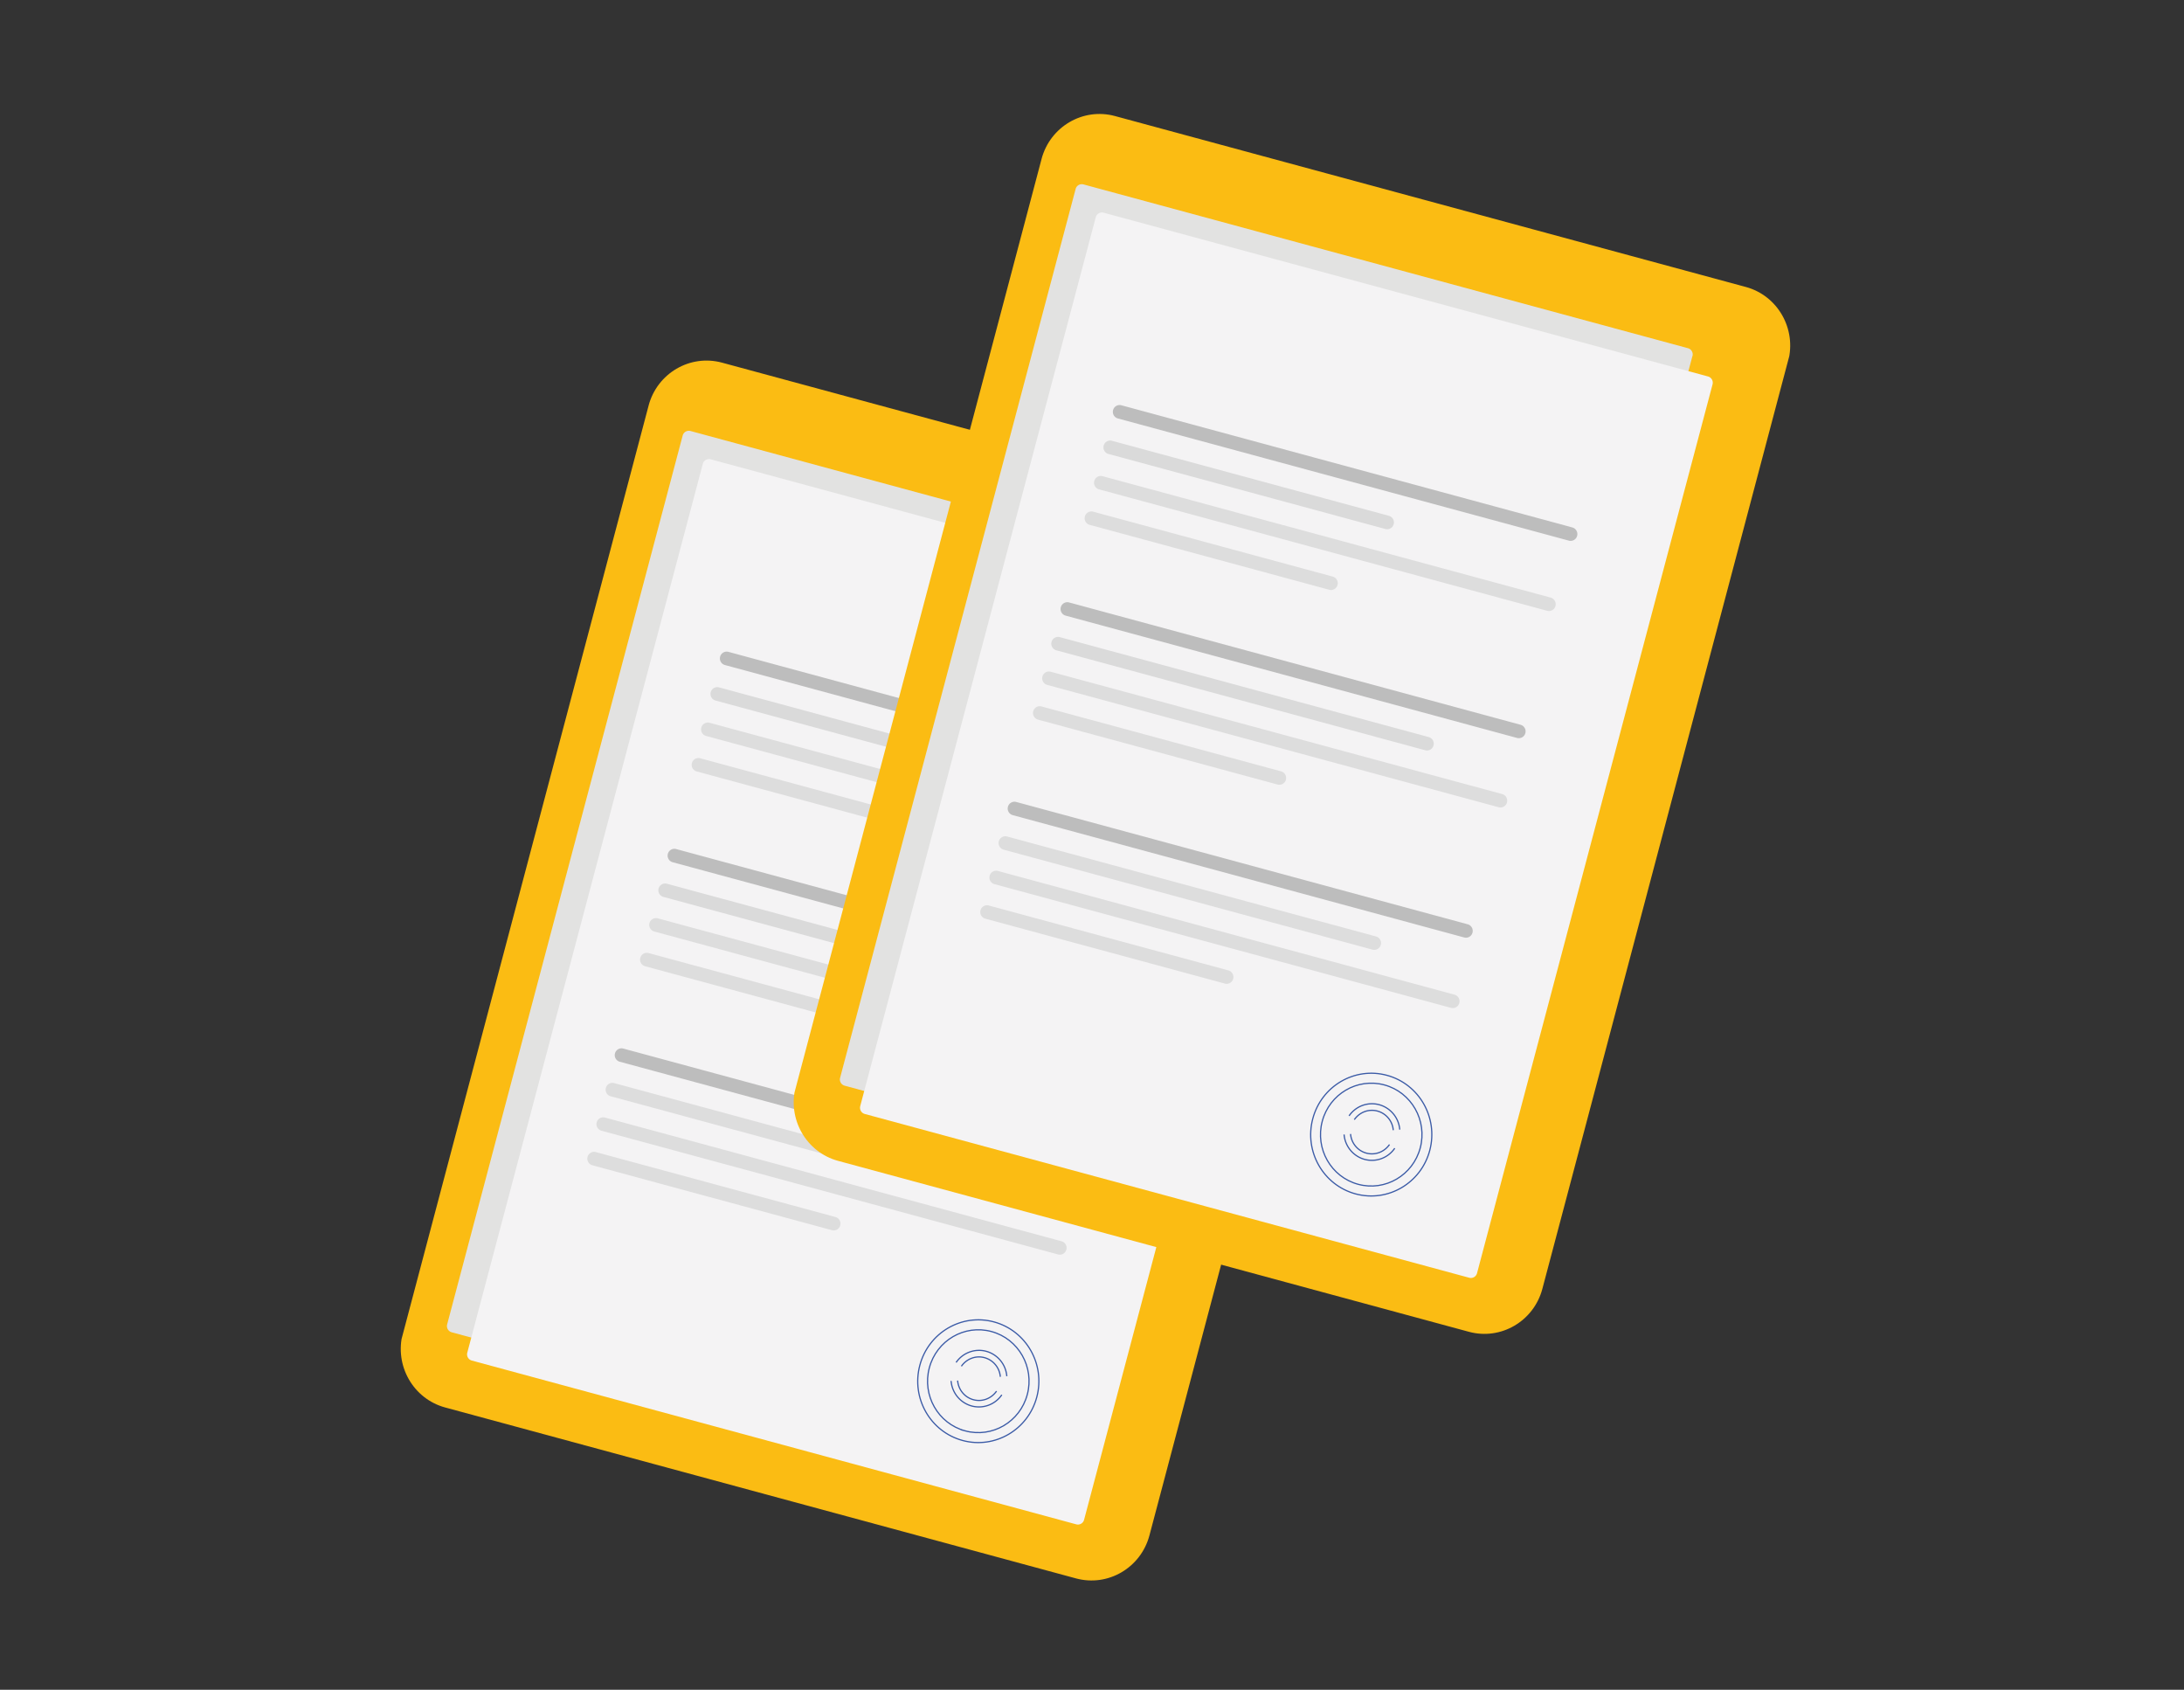 <svg width="234" height="181" fill="none" xmlns="http://www.w3.org/2000/svg"><rect width="100%" height="100%" fill="#333333" stroke="none"/><g clip-path="url(#clip0_5189_11713)"><path d="M144.946 57.152L77.36 38.845c-3.426-.928-6.95 1.133-7.87 4.605L43.16 142.795c-.92 3.472 1.111 7.038 4.538 7.966l67.586 18.308c3.426.928 6.95-1.134 7.87-4.605l26.331-99.345c.92-3.472-1.111-7.038-4.538-7.967z" fill="#FBBC13"/><path d="M139.229 64.553l-25.235 95.209a.684.684 0 0 1-.833.488l-64.772-17.546a.692.692 0 0 1-.48-.843l25.235-95.209a.683.683 0 0 1 .833-.487l64.781 17.548a.693.693 0 0 1 .48.843l-.009-.003z" fill="#E2E2E1"/><path d="M141.386 67.583l-25.235 95.209a.683.683 0 0 1-.833.487l-64.772-17.545a.693.693 0 0 1-.48-.843l25.236-95.209a.683.683 0 0 1 .832-.487l64.772 17.545c.36.098.577.479.48.843z" fill="#F4F3F4"/><path d="M126.363 82.911L78.045 69.823a.724.724 0 0 0-.888.516.733.733 0 0 0 .514.896l48.318 13.088a.723.723 0 0 0 .888-.516.732.732 0 0 0-.514-.896z" fill="#BDBDBD"/><path d="M106.708 81.665l-29.67-8.038a.724.724 0 0 0-.89.517.733.733 0 0 0 .515.895l29.671 8.038a.723.723 0 0 0 .888-.516.734.734 0 0 0-.514-.896z" fill="#DADADA"/><path d="M124.042 90.426L76.029 77.42a.724.724 0 0 0-.888.516.733.733 0 0 0 .514.896l48.013 13.006a.723.723 0 0 0 .888-.516.734.734 0 0 0-.514-.896zm-23.351-2.251l-25.67-6.954a.724.724 0 0 0-.888.516.733.733 0 0 0 .514.896l25.67 6.954a.723.723 0 0 0 .888-.516.732.732 0 0 0-.514-.896z" fill="#DDD"/><path d="M120.816 104.047L72.443 90.944a.724.724 0 0 0-.888.516.733.733 0 0 0 .514.896l48.372 13.103a.724.724 0 0 0 .889-.516.734.734 0 0 0-.514-.896z" fill="#BDBDBD"/><path d="M110.976 105.365L71.451 94.659a.724.724 0 0 0-.888.516.733.733 0 0 0 .514.896l39.525 10.706a.723.723 0 0 0 .888-.516.732.732 0 0 0-.514-.896z" fill="#DADADA"/><path d="M118.847 111.469L70.475 98.366a.724.724 0 0 0-.889.516.733.733 0 0 0 .514.896l48.373 13.103a.723.723 0 0 0 .888-.516.734.734 0 0 0-.514-.896zm-23.687-2.431l-25.67-6.953a.724.724 0 0 0-.888.516.734.734 0 0 0 .514.896l25.67 6.953a.724.724 0 0 0 .888-.516.733.733 0 0 0-.514-.896z" fill="#DDD"/><path d="M115.152 125.418l-48.373-13.103a.724.724 0 0 0-.888.516.733.733 0 0 0 .514.896l48.372 13.103a.724.724 0 0 0 .889-.516.734.734 0 0 0-.514-.896z" fill="#BDBDBD"/><path d="M105.328 126.721l-39.525-10.707a.724.724 0 0 0-.889.516.733.733 0 0 0 .515.896l39.525 10.707a.723.723 0 0 0 .888-.516.734.734 0 0 0-.514-.896zm8.411 6.236l-48.92-13.251a.724.724 0 0 0-.889.516.733.733 0 0 0 .514.896l48.921 13.251a.723.723 0 0 0 .888-.516.733.733 0 0 0-.514-.896zm-24.228-2.599l-25.67-6.953a.724.724 0 0 0-.888.516.733.733 0 0 0 .515.896l25.67 6.953a.724.724 0 0 0 .888-.516.733.733 0 0 0-.514-.896z" fill="#DDD"/><path d="M103.135 154.295c3.461.938 7.021-1.145 7.95-4.652.929-3.507-1.123-7.109-4.584-8.047-3.461-.938-7.02 1.145-7.95 4.652-.93 3.507 1.123 7.11 4.584 8.047z" stroke="#3A5AA6" stroke-width=".13" stroke-miterlimit="10"/><path d="M103.407 153.266c2.9.786 5.882-.96 6.661-3.898.779-2.938-.941-5.957-3.841-6.743-2.9-.785-5.882.96-6.66 3.898-.78 2.939.94 5.957 3.84 6.743z" stroke="#3A5AA6" stroke-width=".13" stroke-miterlimit="10"/><path d="M107.872 147.41a3.013 3.013 0 0 0-2.204-2.667 2.978 2.978 0 0 0-3.227 1.196m-.535 1.995a3.011 3.011 0 0 0 2.204 2.666 2.975 2.975 0 0 0 3.227-1.195" stroke="#3A5AA6" stroke-width=".13" stroke-miterlimit="10"/><path d="M107.177 147.474a2.314 2.314 0 0 0-1.693-2.05c-.962-.26-1.935.14-2.479.92m-.403 1.535c.076.948.73 1.789 1.692 2.05.962.26 1.935-.14 2.479-.92" stroke="#3A5AA6" stroke-width=".13" stroke-miterlimit="10"/></g><g clip-path="url(#clip1_5189_11713)"><path d="M187.048 30.738L119.462 12.43c-3.427-.928-6.95 1.134-7.87 4.606L85.26 116.38c-.92 3.472 1.112 7.038 4.538 7.966l67.586 18.308c3.427.928 6.95-1.134 7.87-4.605l26.332-99.345c.92-3.472-1.112-7.039-4.538-7.967z" fill="#FBBC13"/><path d="M181.33 38.14l-25.235 95.208a.682.682 0 0 1-.832.487L90.491 116.29a.692.692 0 0 1-.48-.843l25.235-95.209a.683.683 0 0 1 .832-.487l64.781 17.548c.36.097.577.478.48.843l-.009-.003z" fill="#E2E2E1"/><path d="M183.488 41.169l-25.235 95.209a.683.683 0 0 1-.833.487L92.648 119.32a.693.693 0 0 1-.48-.843l25.235-95.21a.684.684 0 0 1 .833-.486l64.772 17.545a.693.693 0 0 1 .48.843z" fill="#F4F3F4"/><path d="M168.465 56.497L120.147 43.41a.724.724 0 0 0-.889.516.734.734 0 0 0 .514.896l48.319 13.088a.723.723 0 0 0 .888-.516.734.734 0 0 0-.514-.896z" fill="#BDBDBD"/><path d="M148.809 55.25l-29.67-8.037a.724.724 0 0 0-.889.517.734.734 0 0 0 .515.896l29.67 8.037a.724.724 0 0 0 .889-.516.734.734 0 0 0-.515-.896z" fill="#DADADA"/><path d="M166.144 64.012l-48.013-13.006a.723.723 0 0 0-.888.516.732.732 0 0 0 .514.896l48.012 13.006a.724.724 0 0 0 .889-.516.734.734 0 0 0-.514-.896zm-23.351-2.251l-25.67-6.954a.723.723 0 0 0-.888.516.733.733 0 0 0 .514.896l25.67 6.954a.723.723 0 0 0 .888-.516.734.734 0 0 0-.514-.896z" fill="#DDD"/><path d="M162.917 77.633L114.545 64.53a.723.723 0 0 0-.888.516.732.732 0 0 0 .514.896l48.372 13.103a.723.723 0 0 0 .888-.516.732.732 0 0 0-.514-.896z" fill="#BDBDBD"/><path d="M153.078 78.951l-39.525-10.706a.725.725 0 0 0-.889.516.734.734 0 0 0 .515.896l39.525 10.706a.723.723 0 0 0 .888-.516.734.734 0 0 0-.514-.896z" fill="#DADADA"/><path d="M160.948 85.055l-48.372-13.103a.723.723 0 0 0-.888.516.734.734 0 0 0 .514.896l48.372 13.103a.724.724 0 0 0 .889-.516.733.733 0 0 0-.515-.896zm-23.686-2.431l-25.67-6.954a.725.725 0 0 0-.889.516.734.734 0 0 0 .515.896l25.669 6.954a.724.724 0 0 0 .889-.516.734.734 0 0 0-.514-.896z" fill="#DDD"/><path d="M157.253 99.004l-48.372-13.103a.723.723 0 0 0-.888.516.732.732 0 0 0 .514.896l48.372 13.103a.723.723 0 0 0 .888-.516.733.733 0 0 0-.514-.896z" fill="#BDBDBD"/><path d="M147.429 100.307L107.904 89.6a.723.723 0 0 0-.888.516.734.734 0 0 0 .514.896l39.525 10.707a.725.725 0 0 0 .889-.516.734.734 0 0 0-.515-.896zm8.412 6.236L106.92 93.291a.723.723 0 0 0-.888.517.732.732 0 0 0 .514.896l48.92 13.251a.724.724 0 0 0 .889-.516.734.734 0 0 0-.514-.896zm-24.228-2.599l-25.67-6.953a.723.723 0 0 0-.888.516.734.734 0 0 0 .514.896l25.67 6.953a.723.723 0 0 0 .888-.516.733.733 0 0 0-.514-.896z" fill="#DDD"/><path d="M145.237 127.881c3.461.938 7.02-1.145 7.95-4.652.929-3.507-1.123-7.11-4.584-8.047-3.461-.938-7.021 1.145-7.95 4.652-.93 3.507 1.123 7.11 4.584 8.047z" stroke="#3A5AA6" stroke-width=".13" stroke-miterlimit="10"/><path d="M145.509 126.852c2.9.785 5.882-.96 6.661-3.898.778-2.938-.941-5.957-3.841-6.743-2.9-.785-5.882.96-6.661 3.898-.779 2.939.941 5.957 3.841 6.743z" stroke="#3A5AA6" stroke-width=".13" stroke-miterlimit="10"/><path d="M149.973 120.996a3.012 3.012 0 0 0-2.203-2.667 2.976 2.976 0 0 0-3.227 1.196m-.535 1.995a3.01 3.01 0 0 0 2.203 2.666 2.974 2.974 0 0 0 3.227-1.195" stroke="#3A5AA6" stroke-width=".13" stroke-miterlimit="10"/><path d="M149.278 121.06a2.312 2.312 0 0 0-1.692-2.05c-.962-.26-1.936.14-2.48.92m-.403 1.535c.076.948.73 1.789 1.692 2.05.963.26 1.936-.14 2.48-.92" stroke="#3A5AA6" stroke-width=".13" stroke-miterlimit="10"/></g><defs><clipPath id="clip0_5189_11713"><path fill="#fff" transform="matrix(.965 .261 -.256 .967 71.156 37.164)" d="M0 0H82.877V115.781H0z"/></clipPath><clipPath id="clip1_5189_11713"><path fill="#fff" transform="matrix(.965 .261 -.256 .967 113.258 10.75)" d="M0 0H82.877V115.781H0z"/></clipPath></defs></svg>